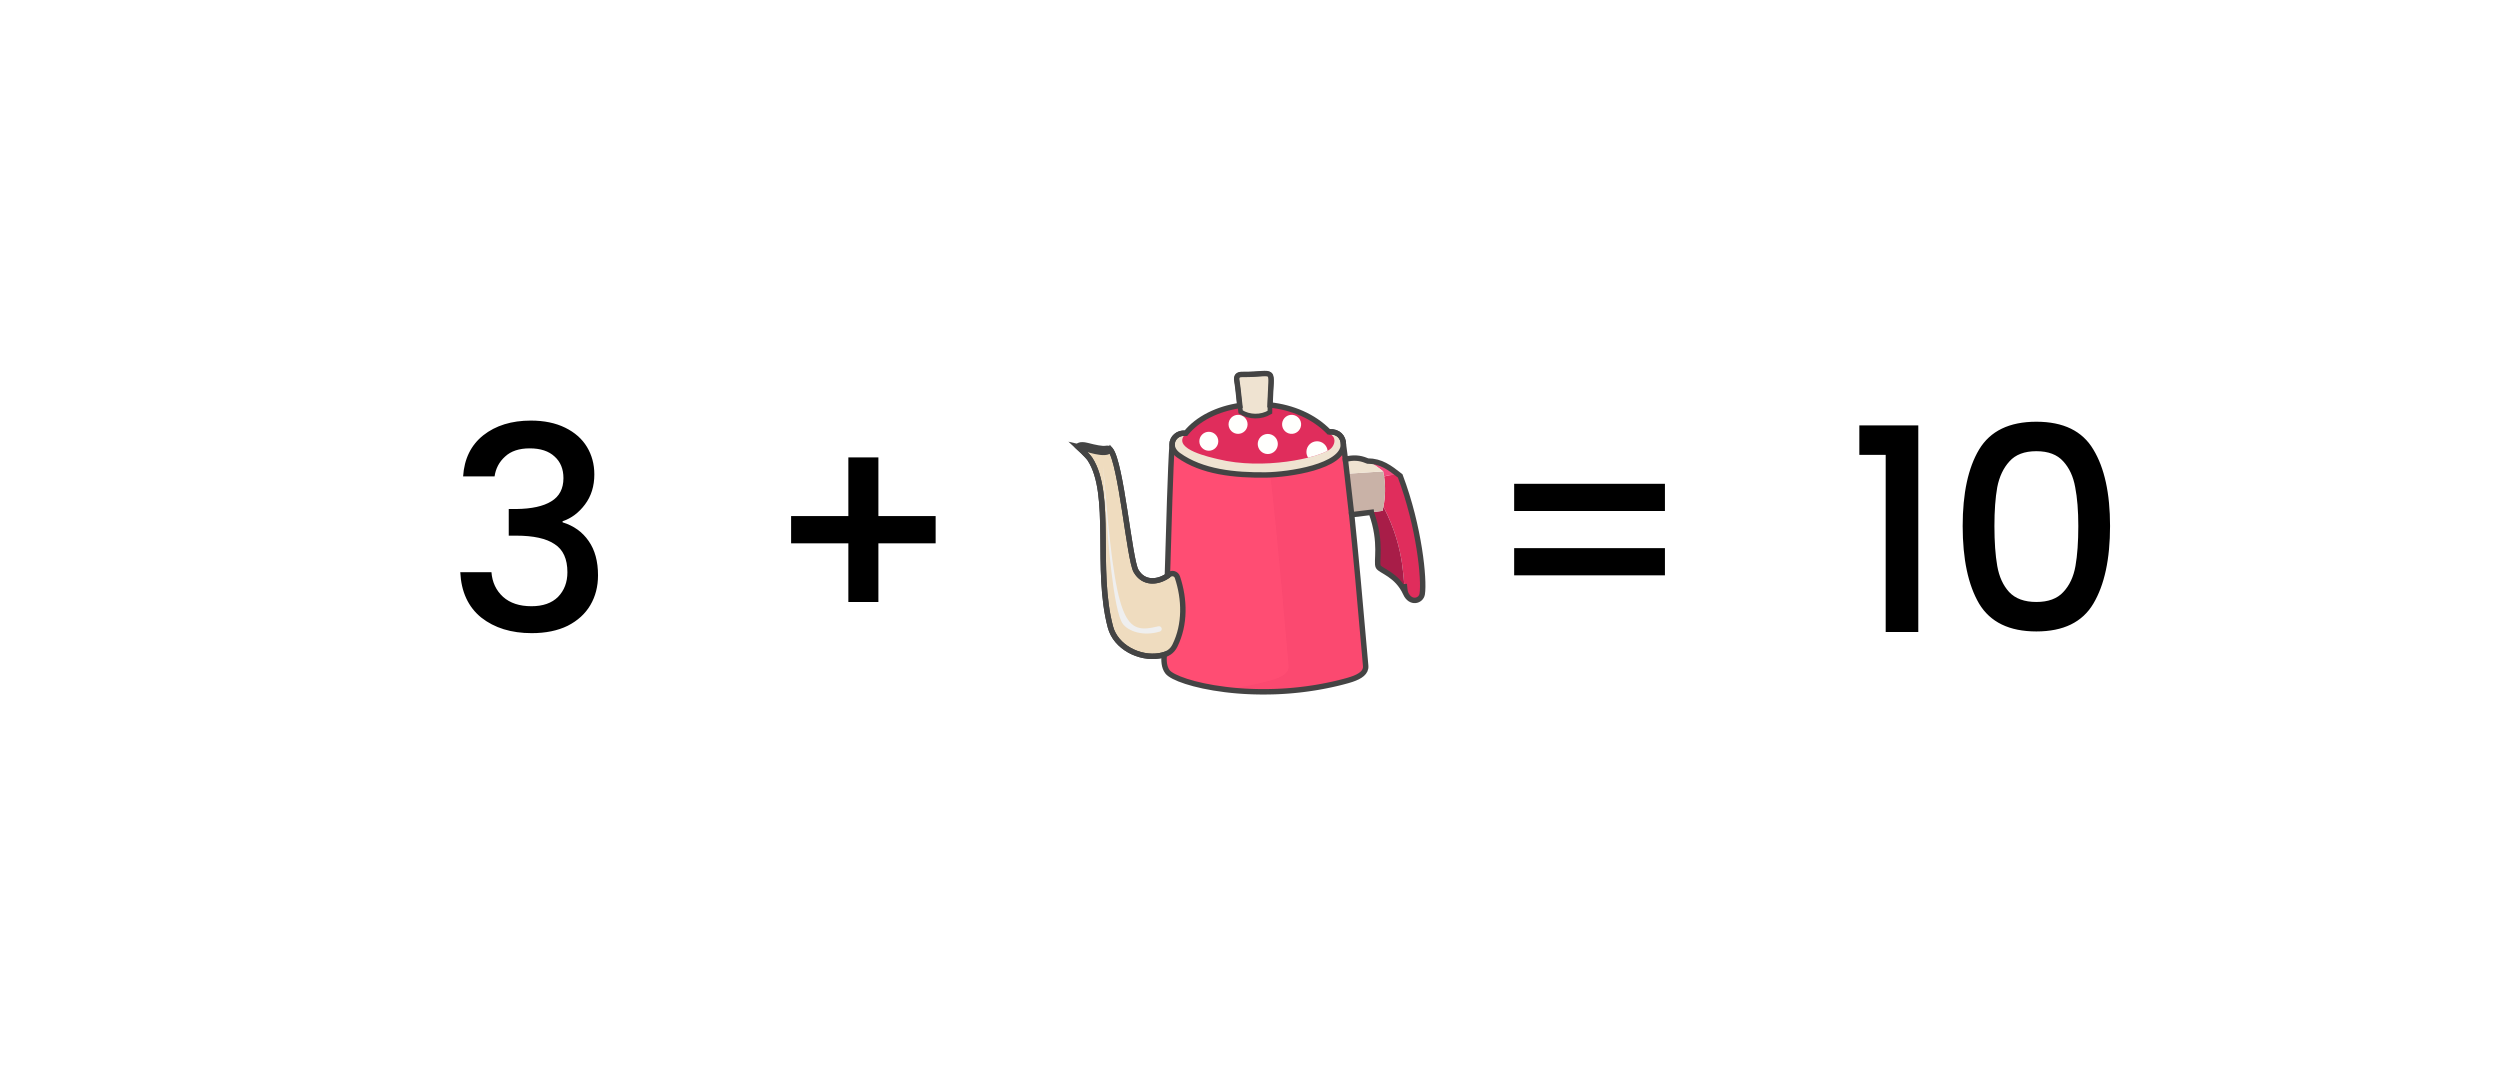 <svg width="8821" height="3759" viewBox="0 0 8821 3759" fill="none" xmlns="http://www.w3.org/2000/svg">
<rect x="0" y="0" width="8821" height="3759" fill="#333333" stroke="none"/>
<g clip-path="url(#clip0_1220_136309)">
<rect width="8821" height="3759" fill="white"/>
<path d="M1634.04 1681C1638.04 1619 1661.71 1570.67 1705.04 1536C1749.04 1501.33 1805.04 1484 1873.04 1484C1919.71 1484 1960.04 1492.33 1994.04 1509C2028.04 1525.67 2053.71 1548.33 2071.04 1577C2088.37 1605.67 2097.04 1638 2097.04 1674C2097.04 1715.33 2086.04 1750.67 2064.04 1780C2042.04 1809.33 2015.71 1829 1985.04 1839V1843C2024.37 1855 2055.04 1877 2077.04 1909C2099.04 1940.33 2110.04 1980.67 2110.04 2030C2110.04 2069.33 2101.04 2104.33 2083.04 2135C2065.04 2165.67 2038.37 2190 2003.04 2208C1967.71 2225.33 1925.37 2234 1876.04 2234C1804.04 2234 1744.71 2215.67 1698.04 2179C1652.04 2141.67 1627.37 2088.33 1624.04 2019H1734.04C1736.71 2054.33 1750.37 2083.33 1775.04 2106C1799.71 2128 1833.04 2139 1875.04 2139C1915.71 2139 1947.04 2128 1969.04 2106C1991.04 2083.33 2002.04 2054.33 2002.04 2019C2002.04 1972.33 1987.04 1939.33 1957.04 1920C1927.71 1900 1882.37 1890 1821.04 1890H1795.04V1796H1822.04C1876.04 1795.33 1917.04 1786.33 1945.04 1769C1973.71 1751.67 1988.04 1724.33 1988.04 1687C1988.04 1655 1977.71 1629.67 1957.04 1611C1936.37 1591.67 1907.04 1582 1869.04 1582C1831.71 1582 1802.71 1591.67 1782.04 1611C1761.37 1629.67 1749.04 1653 1745.04 1681H1634.04ZM3301.32 1917H3099.32V2124H2993.32V1917H2791.32V1821H2993.32V1614H3099.32V1821H3301.32V1917ZM5874.55 1707V1803H5342.55V1707H5874.55ZM5874.55 1934V2030H5342.55V1934H5874.55ZM6560.49 1605V1501H6768.49V2230H6653.49V1605H6560.49ZM6925.1 1856C6925.1 1740.67 6944.43 1650.67 6983.1 1586C7022.43 1520.67 7089.77 1488 7185.1 1488C7280.43 1488 7347.43 1520.67 7386.1 1586C7425.43 1650.67 7445.1 1740.67 7445.1 1856C7445.1 1972.67 7425.43 2064 7386.1 2130C7347.43 2195.33 7280.43 2228 7185.1 2228C7089.77 2228 7022.43 2195.33 6983.1 2130C6944.43 2064 6925.1 1972.67 6925.1 1856ZM7333.1 1856C7333.1 1802 7329.43 1756.33 7322.1 1719C7315.43 1681.67 7301.43 1651.33 7280.1 1628C7258.77 1604 7227.1 1592 7185.1 1592C7143.1 1592 7111.43 1604 7090.1 1628C7068.77 1651.33 7054.43 1681.67 7047.1 1719C7040.43 1756.33 7037.1 1802 7037.1 1856C7037.1 1912 7040.43 1959 7047.1 1997C7053.77 2035 7067.77 2065.67 7089.1 2089C7111.1 2112.33 7143.1 2124 7185.1 2124C7227.1 2124 7258.77 2112.33 7280.1 2089C7302.1 2065.67 7316.43 2035 7323.1 1997C7329.77 1959 7333.1 1912 7333.1 1856Z" fill="black"/>
<path d="M3859.8 1607.01L3803 1575.77C3803 1575.77 3807.18 1564.6 3836.16 1572.12C3865.14 1579.64 3888.74 1584.48 3901.64 1582.33C3914.54 1580.18 3917.68 1586.47 3917.68 1586.47L3920.33 1603.75L3901.1 1611.35L3859.8 1607.01Z" fill="#A17126"/>
<path d="M5018 2095.76C5014.01 2120.74 4976.89 2131.37 4959.66 2093.68C4959.66 2093.61 4959.58 2093.49 4959.58 2093.41C4947.99 2062.59 4963.5 1946.11 4881.48 1788.51L4881.21 1788.44C4888.12 1753.32 4888.92 1717.01 4883.67 1681.58C4901.7 1674.87 4921.86 1674.06 4940.39 1679.09C5008.41 1859.25 5026.1 2045.82 5018 2095.76Z" fill="#E02D5C"/>
<path d="M4959.59 2093.45C4929.38 2026.94 4871.27 2014.31 4863.09 1999.49C4853.84 1982.8 4877.33 1916.24 4838.76 1809.62L4838.49 1807.43C4851.7 1805.74 4864.98 1804.13 4878.18 1802.52C4879.33 1797.88 4880.29 1793.19 4881.21 1788.47L4881.48 1788.55C4963.62 1946.3 4947.99 2062.59 4959.59 2093.45Z" fill="#A81D48"/>
<path d="M4940.39 1679.12C4921.86 1674.09 4901.71 1674.94 4883.67 1681.62C4882.78 1675.44 4881.67 1669.29 4880.37 1663.19C4880.37 1663.19 4845.9 1635.17 4825.56 1626.69C4873.15 1627.08 4902.97 1649.68 4940.39 1679.12Z" fill="#F24C7F"/>
<path d="M4883.67 1681.65C4888.96 1717.08 4888.12 1753.39 4881.21 1788.51C4880.33 1793.23 4879.33 1797.91 4878.18 1802.56C4864.97 1804.17 4851.69 1805.78 4838.49 1807.47C4811.89 1810.69 4785.3 1813.95 4758.62 1817.26C4757.89 1817.33 4757.2 1817.45 4756.51 1817.64C4751.56 1769.32 4747.68 1720.84 4744.8 1672.13C4789.71 1669.56 4835.5 1665.84 4880.37 1663.23C4881.67 1669.33 4882.75 1675.47 4883.67 1681.65Z" fill="#C9B2A7"/>
<path d="M4825.56 1626.69C4845.9 1635.21 4880.37 1663.19 4880.37 1663.19C4835.46 1665.76 4789.67 1669.52 4744.8 1672.09C4743.77 1655.55 4742.92 1638.93 4742.16 1622.24C4770.83 1613.41 4796.01 1614.45 4821.26 1624.92C4822.68 1625.54 4824.1 1626.19 4825.56 1626.69Z" fill="#EFE3D1"/>
<path d="M4755.24 2401C4445.92 2487.32 4151 2413.06 4119.11 2370.14C4106.56 2353.33 4106.21 2330.92 4107.52 2309.66C4114.62 2286.86 4125.06 1713.44 4135.57 1567.78C4138.87 1571.5 4740.04 1567.78 4740.04 1567.78C4762.72 1734.13 4783.49 1945.76 4818.49 2349.34C4820.76 2375.48 4793.43 2390.33 4755.24 2401Z" fill="#FF4D73"/>
<g opacity="0.39">
<path opacity="0.39" d="M4186.43 1569.12C4155.3 1568.85 4136.15 1568.43 4135.58 1567.78C4135.54 1568.28 4135.5 1568.78 4135.46 1569.27C4152.39 1569.24 4169.47 1569.16 4186.43 1569.12Z" fill="#D37649"/>
<path opacity="0.39" d="M4818.5 2349.34C4783.49 1945.76 4762.73 1734.12 4740.04 1567.78C4740.04 1567.78 4608.9 1568.58 4468.73 1569.08C4491.33 1735.24 4512.1 1946.83 4546.99 2349.34C4549.25 2375.48 4521.92 2390.33 4483.73 2400.96C4429.08 2416.24 4374.85 2426.45 4322.46 2432.74C4440.17 2447.29 4595.81 2445.44 4755.21 2400.96C4793.43 2390.33 4820.76 2375.48 4818.5 2349.34Z" fill="#E02D5C"/>
</g>
<path d="M4690.11 1523.64C4690.11 1523.64 4268.49 1537.77 4183.9 1528.9C4141.56 1523.53 4113.73 1574.07 4158.07 1606.05C4240.43 1665.54 4356.27 1677.21 4466.19 1675.9C4546.6 1674.94 4740.04 1647 4740.04 1567.78C4740.04 1542.37 4722.12 1521.84 4690.11 1523.64Z" fill="#EFE3D1"/>
<path d="M4705.08 1542.14C4574.58 1381.51 4279.96 1395.87 4177.49 1537.31C4142.06 1586.2 4269.45 1613.11 4298.16 1620.17C4457.48 1659.44 4650.77 1615.8 4691.87 1585.97C4705.46 1576.15 4713.52 1556.57 4705.08 1542.14Z" fill="#E02D5C"/>
<path d="M4384.67 1321.18C4366.94 1320.98 4361.1 1326.78 4364.25 1345.09C4369.89 1379.09 4371.62 1416.94 4377.45 1453.21C4408.04 1472.67 4449.73 1473.17 4480.7 1454.44C4482.01 1283.37 4514.05 1322.1 4384.67 1321.18Z" fill="#EFE3D1"/>
<path d="M4154.34 2036.45C4180.48 2114.63 4182.32 2203.18 4145.9 2277.33C4135.15 2299.29 4118.57 2309.11 4091.9 2313.64C4020.2 2326.08 3936.87 2282.97 3918.07 2212.66C3863.6 2009.01 3926.51 1744.52 3845.99 1620.13C3837.58 1607.15 3803.04 1575.76 3803.04 1575.76C3830.4 1581.94 3904.59 1611.3 3917.72 1586.43C3956.1 1633.83 3984.89 1973.54 4008.3 2014.34C4035.55 2061.78 4088.06 2056.25 4125.4 2027.62C4135.57 2019.83 4150.27 2024.28 4154.34 2036.45Z" fill="#EFDCBF"/>
<path d="M4298.62 1556.95C4298.62 1575.41 4283.65 1590.38 4265.19 1590.38C4246.73 1590.38 4231.76 1575.41 4231.76 1556.95C4231.76 1538.49 4246.73 1523.52 4265.19 1523.52C4283.65 1523.52 4298.62 1538.49 4298.62 1556.95Z" fill="#FFFFFD"/>
<path d="M4401.98 1497.23C4401.98 1515.77 4386.93 1530.81 4368.4 1530.81C4349.86 1530.81 4334.81 1515.77 4334.81 1497.23C4334.81 1478.69 4349.86 1463.64 4368.4 1463.64C4386.93 1463.64 4401.98 1478.69 4401.98 1497.23Z" fill="#FFFFFD"/>
<path d="M4508.72 1566.55C4508.72 1586.12 4492.83 1602.02 4473.25 1602.02C4453.68 1602.02 4437.79 1586.12 4437.79 1566.55C4437.79 1546.98 4453.68 1531.09 4473.25 1531.09C4492.83 1531.09 4508.72 1546.98 4508.72 1566.55Z" fill="#FFFFFD"/>
<path d="M4590.78 1494.47C4592.31 1512.93 4578.57 1529.17 4560.11 1530.74C4541.61 1532.28 4525.38 1518.54 4523.84 1500.08C4522.31 1481.62 4536.05 1465.34 4554.51 1463.81C4573.01 1462.23 4589.24 1475.97 4590.78 1494.47Z" fill="#FFFFFD"/>
<path d="M4647.08 1556.96C4626.39 1556.96 4609.58 1573.73 4609.58 1594.46C4609.58 1601.94 4611.77 1608.89 4615.57 1614.76C4645.89 1607.24 4669.88 1598.68 4684.39 1590.66C4682.47 1571.73 4666.5 1556.96 4647.08 1556.96Z" fill="#FFFFFD"/>
<path d="M3892.54 1644.19C3936.57 2210.16 3967.96 2238.6 4086.41 2210.01C4091.47 2208.36 4096.92 2211.16 4098.57 2216.23C4101.49 2225.29 4091.55 2229.01 4092.2 2228.43C4034.98 2245.78 3982.85 2228.36 3962.32 2202.03C3927.24 2156.51 3907.9 1880.93 3903.17 1816.29C3898.99 1758.99 3895.38 1701.61 3892.54 1644.19Z" fill="#EFEFEF"/>
<path d="M4940.39 1679.12C4902.97 1649.68 4873.15 1627.07 4825.56 1626.69C4824.06 1626.19 4822.68 1625.54 4821.26 1624.96C4797.46 1615.06 4773.7 1613.6 4747.03 1620.85C4746.84 1619.2 4746.61 1617.52 4746.42 1615.87C4744.3 1599.36 4742.19 1583.36 4740.08 1567.77C4740.08 1542.36 4722.16 1521.83 4690.19 1523.63C4690.19 1523.63 4689.65 1523.63 4688.65 1523.67C4634.5 1468.17 4558.92 1437.43 4481.2 1428.87C4485.04 1287.36 4507.26 1322.02 4384.71 1321.13C4366.98 1320.94 4361.14 1326.74 4364.29 1345.05C4368.78 1372.14 4370.82 1401.7 4374.42 1430.94C4297.01 1442.53 4226.65 1476.12 4184.01 1528.89H4183.97C4156.88 1525.48 4135.77 1544.94 4135.69 1567.77H4135.65C4129.89 1647.72 4124.14 1856.44 4118.96 2032.3C4082.22 2056.75 4034.09 2059.09 4008.38 2014.38C3984.93 1973.58 3956.18 1633.87 3917.8 1586.46C3917.8 1586.46 3914.65 1580.17 3901.76 1582.32C3888.86 1584.47 3865.25 1579.63 3836.28 1572.11C3807.3 1564.59 3803.12 1575.76 3803.12 1575.76C3803.12 1575.76 3837.66 1607.15 3846.06 1620.13C3926.59 1744.52 3863.68 2008.97 3918.14 2212.66C3936.95 2282.97 4020.28 2326.07 4091.97 2313.64C4097.65 2312.68 4102.84 2311.45 4107.6 2309.95C4106.33 2331.1 4106.71 2353.4 4119.19 2370.14C4134.65 2390.94 4211.88 2419.07 4322.57 2432.78C4324.07 2432.97 4325.64 2433.12 4327.14 2433.31C4329.21 2433.54 4331.28 2433.81 4333.39 2434.04C4335.24 2434.23 4337.08 2434.43 4338.96 2434.66C4340.84 2434.85 4342.68 2435.08 4344.56 2435.27C4346.52 2435.46 4348.48 2435.65 4350.43 2435.85C4352.28 2436.04 4354.08 2436.19 4355.92 2436.38C4358 2436.57 4360.07 2436.73 4362.14 2436.92C4363.91 2437.07 4365.67 2437.23 4367.48 2437.38C4369.59 2437.53 4371.74 2437.69 4373.89 2437.88C4375.65 2437.99 4377.45 2438.15 4379.22 2438.26C4381.37 2438.42 4383.52 2438.53 4385.71 2438.69C4387.51 2438.8 4389.35 2438.92 4391.2 2439.03C4393.38 2439.15 4395.57 2439.26 4397.8 2439.38C4399.64 2439.49 4401.48 2439.57 4403.32 2439.65C4405.55 2439.76 4407.78 2439.84 4410.04 2439.95C4411.92 2440.03 4413.76 2440.11 4415.64 2440.18C4417.91 2440.26 4420.17 2440.34 4422.48 2440.41C4424.36 2440.49 4426.24 2440.53 4428.12 2440.57C4430.42 2440.64 4432.72 2440.68 4435.03 2440.72C4436.95 2440.76 4438.86 2440.8 4440.78 2440.84C4443.09 2440.87 4445.39 2440.87 4447.69 2440.91C4449.65 2440.91 4451.61 2440.95 4453.57 2440.95C4455.91 2440.95 4458.25 2440.95 4460.59 2440.95C4462.55 2440.95 4464.54 2440.95 4466.5 2440.91C4468.84 2440.91 4471.22 2440.87 4473.6 2440.84C4475.6 2440.8 4477.59 2440.8 4479.59 2440.76C4481.97 2440.72 4484.39 2440.64 4486.76 2440.61C4488.76 2440.57 4490.8 2440.49 4492.79 2440.45C4495.21 2440.37 4497.63 2440.3 4500.05 2440.22C4502.08 2440.14 4504.11 2440.07 4506.19 2439.99C4508.6 2439.88 4511.02 2439.76 4513.48 2439.65C4515.55 2439.53 4517.59 2439.45 4519.66 2439.34C4522.11 2439.22 4524.53 2439.07 4526.99 2438.92C4529.06 2438.8 4531.17 2438.65 4533.25 2438.53C4535.7 2438.38 4538.16 2438.19 4540.61 2438.03C4542.73 2437.88 4544.84 2437.73 4546.95 2437.57C4549.4 2437.38 4551.9 2437.19 4554.35 2436.96C4556.5 2436.77 4558.65 2436.57 4560.8 2436.38C4563.26 2436.15 4565.75 2435.92 4568.21 2435.69C4570.4 2435.5 4572.59 2435.27 4574.74 2435.04C4577.19 2434.77 4579.69 2434.54 4582.18 2434.27C4584.37 2434.04 4586.6 2433.77 4588.82 2433.5C4591.28 2433.24 4593.77 2432.93 4596.23 2432.62C4598.45 2432.35 4600.72 2432.05 4602.95 2431.78C4605.4 2431.47 4607.9 2431.16 4610.35 2430.82C4612.62 2430.51 4614.88 2430.2 4617.19 2429.86C4619.64 2429.51 4622.14 2429.17 4624.59 2428.78C4626.86 2428.44 4629.16 2428.09 4631.46 2427.75C4633.96 2427.36 4636.41 2426.98 4638.91 2426.6C4641.21 2426.21 4643.55 2425.83 4645.89 2425.44C4648.35 2425.02 4650.81 2424.64 4653.26 2424.18C4655.64 2423.76 4658.02 2423.33 4660.44 2422.87C4662.86 2422.45 4665.28 2421.99 4667.73 2421.53C4670.15 2421.07 4672.57 2420.61 4674.99 2420.11C4677.41 2419.65 4679.82 2419.19 4682.24 2418.69C4684.7 2418.19 4687.19 2417.65 4689.65 2417.15C4692.03 2416.66 4694.41 2416.16 4696.79 2415.66C4699.36 2415.08 4701.97 2414.51 4704.54 2413.93C4706.81 2413.43 4709.11 2412.93 4711.37 2412.39C4714.1 2411.74 4716.86 2411.09 4719.63 2410.44C4721.77 2409.94 4723.89 2409.44 4726.03 2408.9C4729.11 2408.13 4732.18 2407.33 4735.21 2406.56C4737.05 2406.1 4738.85 2405.64 4740.7 2405.14C4745.61 2403.84 4750.48 2402.53 4755.4 2401.15C4760.16 2399.81 4764.76 2398.42 4769.18 2396.93C4799.96 2386.6 4820.65 2372.36 4818.65 2349.49C4798.54 2117.59 4783.11 1949.05 4769.33 1816.06C4792.47 1813.22 4815.58 1810.34 4838.65 1807.58L4838.91 1809.77C4877.49 1916.35 4854.04 1982.95 4863.25 1999.64C4871.42 2014.49 4929.53 2027.08 4959.74 2093.6C4957.17 2086.73 4955.94 2075.56 4954.67 2060.71C4955.94 2075.6 4957.17 2086.73 4959.74 2093.6C4959.74 2093.68 4959.82 2093.79 4959.82 2093.87C4977.09 2131.52 5014.16 2120.93 5018.16 2095.94C5026.1 2045.81 5008.41 1859.24 4940.39 1679.12Z" stroke="#444444" stroke-width="19.191" stroke-miterlimit="10"/>
<path d="M4688.53 1523.71C4689.57 1523.67 4690.11 1523.63 4690.11 1523.63C4722.12 1521.79 4740.04 1542.36 4740.04 1567.77C4740.04 1647.03 4546.56 1674.93 4466.19 1675.89C4356.26 1677.19 4240.43 1665.53 4158.06 1606C4142.17 1594.56 4135.57 1580.7 4135.57 1567.92C4135.57 1567.85 4135.57 1567.81 4135.57 1567.77C4135.61 1562.51 4136.72 1557.41 4138.83 1552.76C4139.83 1550.46 4141.06 1548.23 4142.56 1546.16C4142.56 1546.12 4142.59 1546.12 4142.63 1546.08C4143.71 1544.51 4144.97 1542.97 4146.32 1541.59C4148.08 1539.67 4150.04 1537.95 4152.23 1536.45C4153.26 1535.68 4154.38 1534.99 4155.49 1534.34C4156.07 1533.99 4156.68 1533.65 4157.29 1533.34C4158.25 1532.84 4159.21 1532.38 4160.21 1531.96C4167.12 1529.04 4175.18 1527.78 4183.85 1528.85C4183.89 1528.85 4183.89 1528.85 4183.93 1528.85" stroke="#444444" stroke-width="19.191" stroke-miterlimit="10"/>
<path d="M4769.18 1815.91L4746.38 1615.87" stroke="#444444" stroke-width="19.191" stroke-miterlimit="10"/>
<path d="M4154.34 2036.45C4180.48 2114.63 4182.32 2203.18 4145.9 2277.33C4135.15 2299.29 4118.57 2309.11 4091.9 2313.64C4020.2 2326.08 3936.87 2282.97 3918.07 2212.66C3863.6 2009.01 3926.51 1744.52 3845.99 1620.13C3837.58 1607.15 3803.04 1575.76 3803.04 1575.76C3830.4 1581.94 3904.59 1611.3 3917.72 1586.43C3956.1 1633.83 3984.89 1973.54 4008.3 2014.34C4035.55 2061.78 4088.06 2056.25 4125.4 2027.62C4135.57 2019.83 4150.27 2024.28 4154.34 2036.45Z" stroke="#444444" stroke-width="19.191" stroke-miterlimit="10"/>
<path d="M4384.67 1321.18C4366.94 1320.98 4361.1 1326.78 4364.25 1345.09C4369.89 1379.09 4371.62 1416.94 4377.45 1453.21C4408.04 1472.67 4449.73 1473.17 4480.7 1454.44C4482.01 1283.37 4514.05 1322.1 4384.67 1321.18Z" stroke="#444444" stroke-width="16.488" stroke-miterlimit="10"/>
<rect width="8821" height="3760" transform="translate(-92 2963)" fill="white"/>
</g>
<defs>
<clipPath id="clip0_1220_136309">
<rect width="8821" height="3759" fill="white"/>
</clipPath>
</defs>
</svg>
